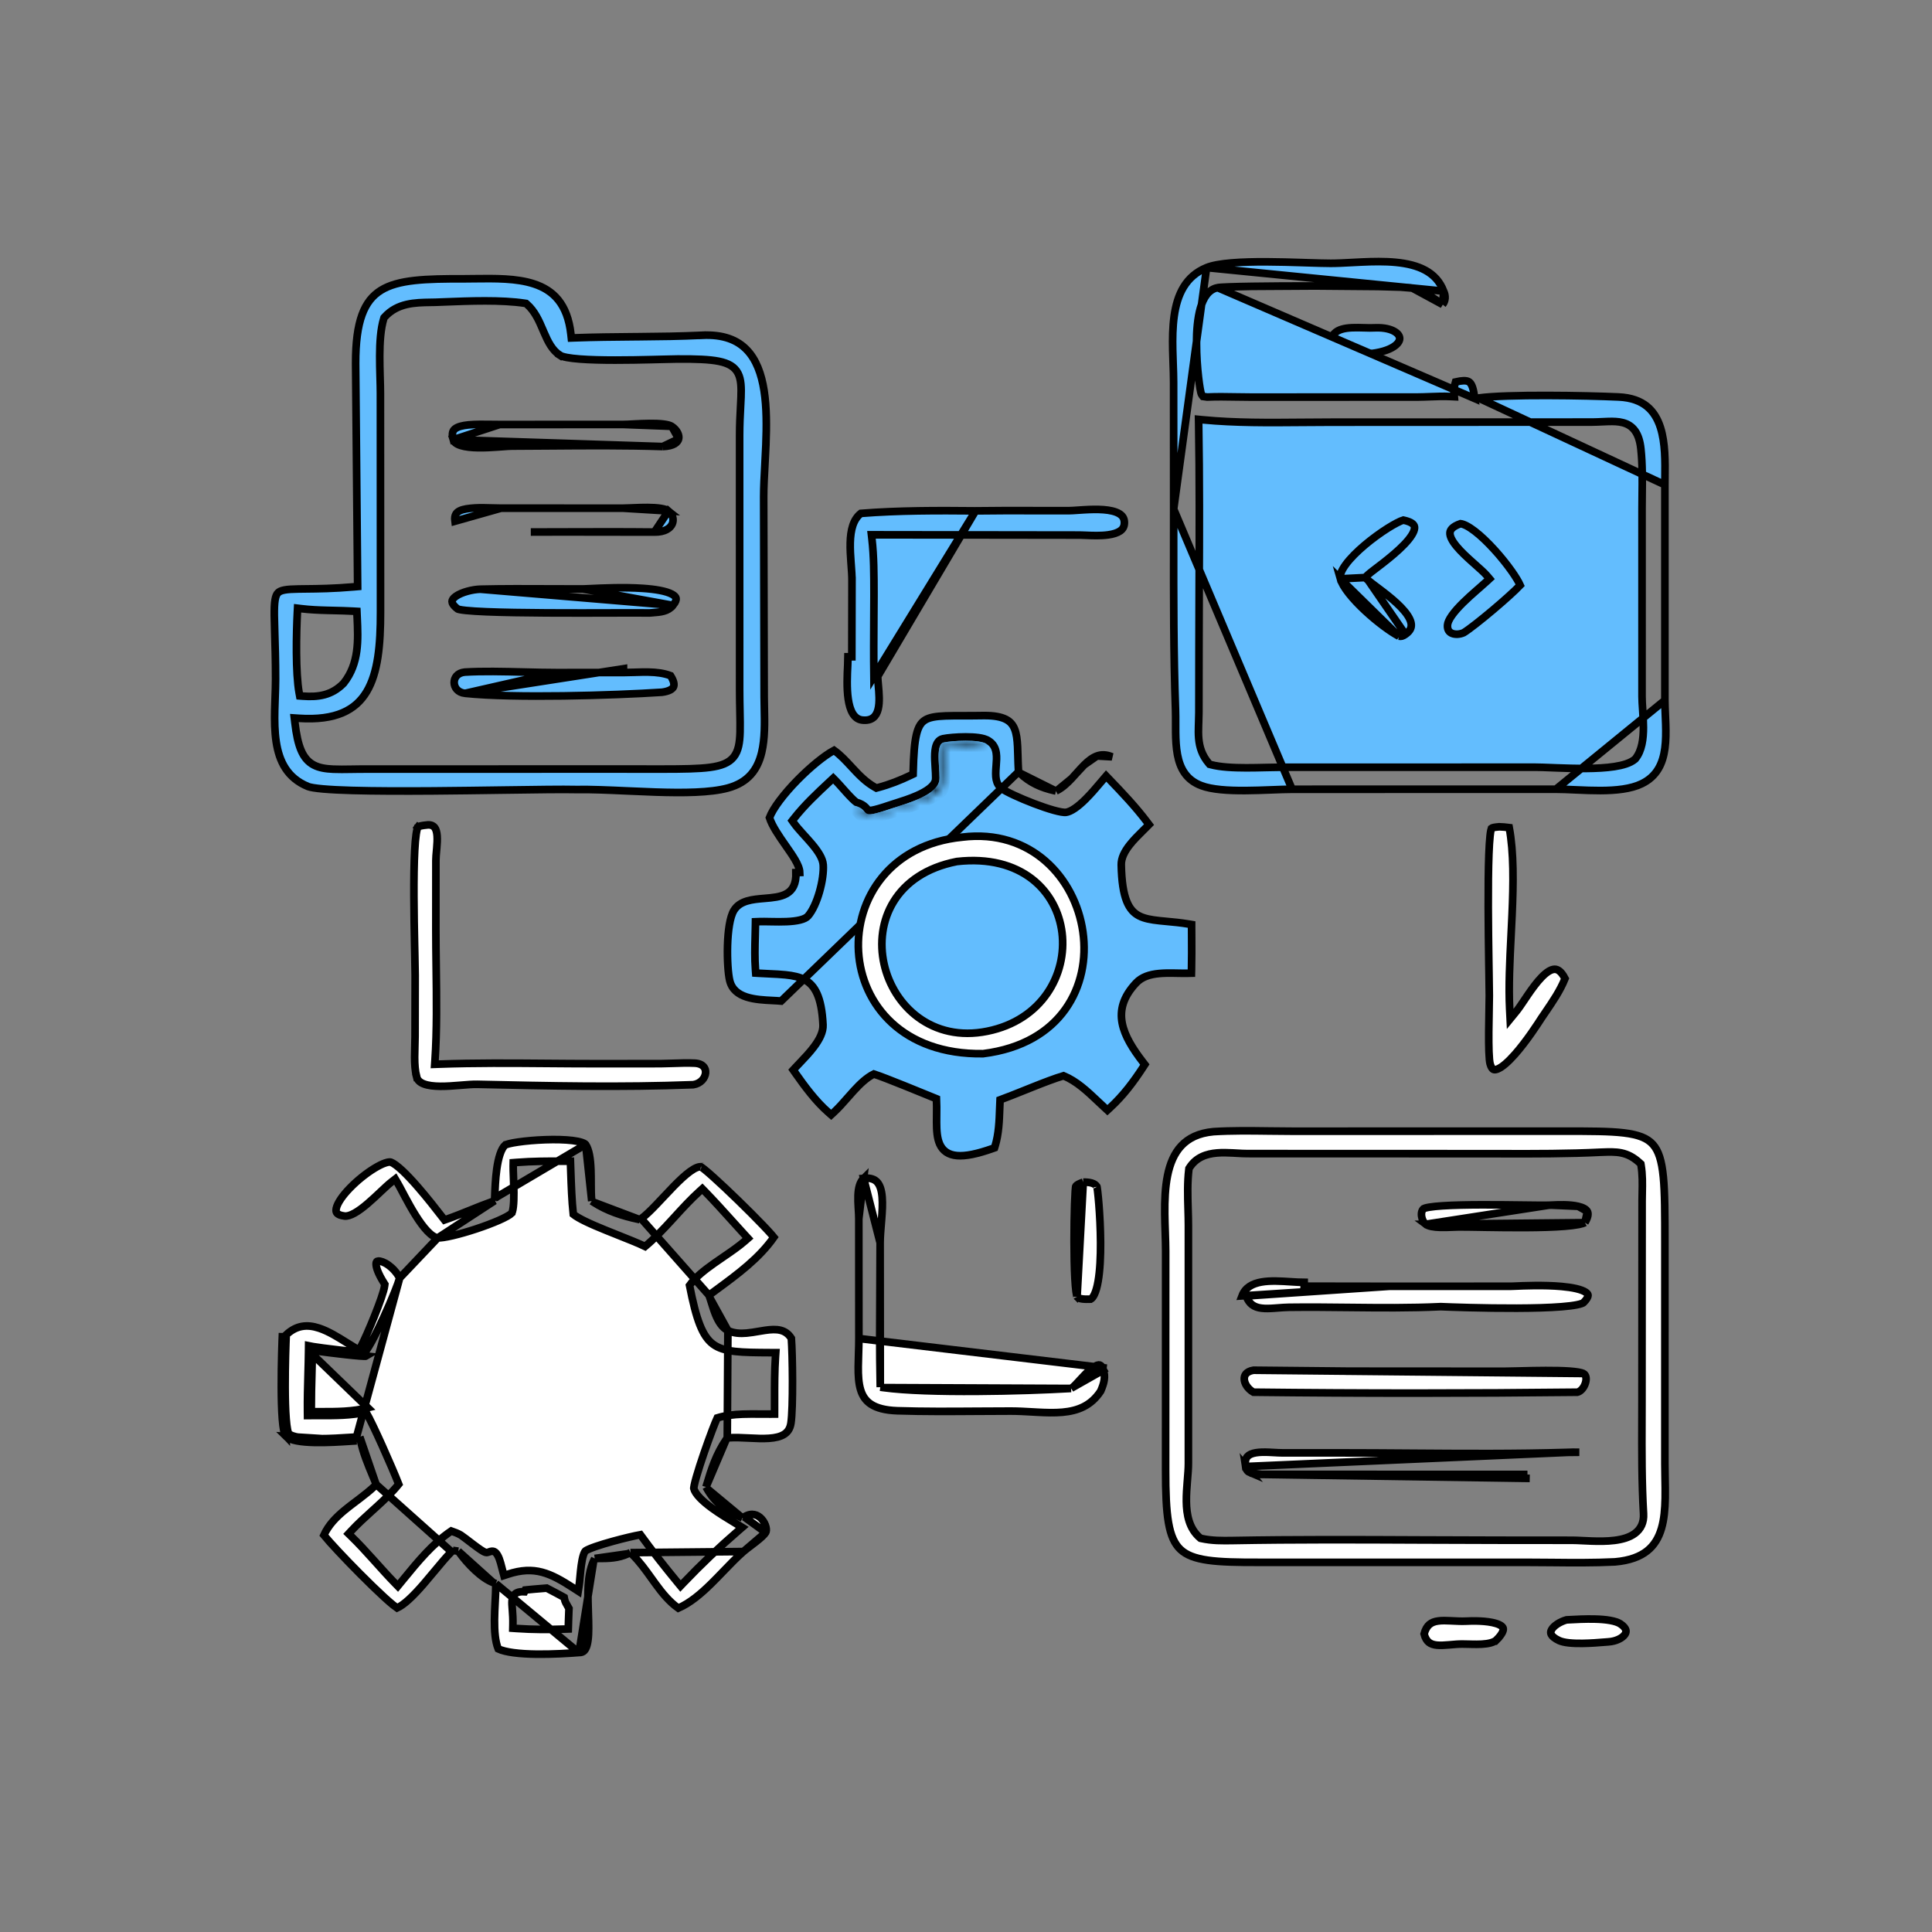 <svg xmlns="http://www.w3.org/2000/svg" width="253" height="253" viewBox="0 0 253 253" fill="none"><rect x="0" y="0" width="253" height="253" fill="#808080" stroke="none"/><path d="M168.918 43.913L168.918 43.913C168.76 43.604 168.422 43.353 167.871 43.171C167.324 42.991 166.637 42.904 165.894 42.875C164.864 42.836 163.828 42.907 162.981 42.966C162.666 42.988 162.377 43.008 162.125 43.02C161.886 43.286 161.705 43.745 161.658 44.283C161.606 44.901 161.746 45.447 161.991 45.731L168.918 43.913ZM168.918 43.913C169.346 44.744 169.142 45.728 168.448 46.096M168.918 43.913L168.448 46.096M168.448 46.096C167.781 46.308 166.398 46.507 165.026 46.49C164.333 46.481 163.667 46.418 163.116 46.283C162.551 46.144 162.18 45.948 161.991 45.731L168.448 46.096Z" fill="#63BDFE" stroke="black"></path><path d="M210.626 215.003L210.626 215.003L210.619 215.004C210.506 215.012 210.386 215.022 210.26 215.032C209.419 215.101 208.306 215.191 207.215 215.205C206.589 215.213 205.981 215.195 205.445 215.136C204.902 215.076 204.467 214.975 204.168 214.837L204.168 214.837C203.525 214.539 203.244 214.247 203.137 214.031C203.044 213.843 203.052 213.648 203.178 213.417C203.314 213.17 203.578 212.904 203.947 212.663C204.297 212.434 204.714 212.246 205.135 212.127C205.23 212.122 205.331 212.116 205.437 212.11C206.358 212.06 207.63 211.99 208.869 212.023C209.573 212.041 210.252 212.093 210.839 212.197C211.435 212.302 211.892 212.454 212.182 212.644C212.658 212.957 212.847 213.241 212.906 213.447C212.96 213.637 212.925 213.834 212.774 214.047C212.448 214.508 211.632 214.937 210.626 215.003Z" fill="white" stroke="black"></path><path d="M174.742 43.668L174.742 43.668C175.229 43.155 176.047 42.959 177.081 42.915C177.586 42.894 178.106 42.908 178.624 42.923L178.625 42.923L178.631 42.923C179.135 42.938 179.644 42.953 180.094 42.925C181.298 42.878 182.169 43.12 182.692 43.456C183.212 43.79 183.34 44.168 183.276 44.476C183.203 44.821 182.847 45.301 181.923 45.709C181.014 46.111 179.631 46.403 177.694 46.412C176.73 46.399 175.512 46.055 174.799 45.509C174.447 45.239 174.278 44.967 174.248 44.717C174.219 44.481 174.3 44.133 174.742 43.668Z" fill="#63BDFE" stroke="black"></path><path d="M191.964 212.294L191.964 212.294L191.97 212.294C192.81 212.247 194.679 212.218 195.902 212.594C196.542 212.791 196.794 213.034 196.846 213.233C196.896 213.429 196.829 213.888 195.994 214.732L196.349 215.084L195.994 214.732C195.831 214.897 195.579 215.031 195.229 215.13C194.882 215.228 194.473 215.282 194.031 215.307C193.591 215.332 193.137 215.327 192.702 215.317C192.583 215.314 192.465 215.311 192.349 215.308C192.049 215.299 191.762 215.291 191.517 215.293C191.001 215.288 190.467 215.336 189.969 215.38C189.891 215.387 189.814 215.393 189.738 215.4C189.159 215.45 188.638 215.483 188.177 215.438C187.722 215.394 187.369 215.276 187.102 215.057C186.855 214.854 186.632 214.526 186.492 213.963C186.657 213.341 186.907 212.965 187.186 212.727C187.485 212.472 187.868 212.332 188.352 212.268C188.843 212.202 189.399 212.219 190.022 212.25C190.098 212.254 190.175 212.258 190.252 212.262C190.798 212.29 191.386 212.32 191.964 212.294Z" fill="white" stroke="black"></path><path d="M141.858 154.803C141.807 154.824 141.756 154.844 141.707 154.863C141.533 154.931 141.373 154.993 141.214 155.078C141.005 155.191 140.907 155.29 140.868 155.373C140.867 155.377 140.866 155.382 140.865 155.388C140.86 155.418 140.853 155.463 140.846 155.524C140.832 155.645 140.818 155.812 140.803 156.022C140.775 156.44 140.748 157.009 140.726 157.681C140.681 159.025 140.652 160.77 140.653 162.527C140.655 164.285 140.687 166.047 140.762 167.429C140.8 168.121 140.849 168.709 140.909 169.149C140.939 169.37 140.97 169.544 141.002 169.672C141.031 169.789 141.052 169.83 141.051 169.831C141.051 169.831 141.049 169.829 141.047 169.825M141.858 154.803L141.047 169.825M141.858 154.803C142.226 154.798 142.616 154.822 142.951 154.918C143.294 155.018 143.525 155.176 143.649 155.409C143.655 155.436 143.662 155.477 143.672 155.535C143.691 155.651 143.713 155.817 143.738 156.026C143.788 156.443 143.846 157.022 143.901 157.71C144.011 159.087 144.111 160.894 144.121 162.715C144.131 164.541 144.049 166.361 143.803 167.774C143.68 168.482 143.52 169.062 143.323 169.483C143.147 169.861 142.972 170.047 142.829 170.125C142.807 170.126 142.784 170.126 142.762 170.127C142.449 170.135 142.099 170.145 141.766 170.105C141.352 170.055 141.133 169.944 141.047 169.825M141.858 154.803L141.047 169.825M143.643 155.385C143.643 155.385 143.644 155.386 143.644 155.389C143.644 155.386 143.643 155.385 143.643 155.385Z" fill="white" stroke="black"></path><path d="M203.594 126.927C203.953 126.926 204.434 127.15 204.944 128.144C204.295 129.747 203.337 131.148 202.333 132.62C202.172 132.854 202.011 133.091 201.849 133.33L201.849 133.33L201.843 133.34C201.833 133.355 201.82 133.375 201.805 133.4C201.479 133.909 199.965 136.278 198.373 138.076C197.523 139.036 196.719 139.752 196.105 139.996C195.812 140.112 195.648 140.088 195.549 140.033C195.439 139.973 195.269 139.799 195.135 139.317L195.135 139.317C195.064 139.061 195.011 138.503 194.982 137.721C194.954 136.96 194.949 136.041 194.956 135.102C194.963 134.109 194.983 133.075 195 132.194C195.015 131.433 195.028 130.787 195.028 130.381C195.028 129.912 195.012 128.932 194.991 127.638C194.983 127.132 194.974 126.579 194.965 125.989C194.932 123.885 194.898 121.311 194.89 118.78C194.883 116.247 194.902 113.763 194.976 111.837C195.013 110.873 195.063 110.057 195.13 109.448C195.163 109.143 195.199 108.899 195.238 108.719C195.271 108.564 195.298 108.494 195.305 108.475C195.306 108.474 195.306 108.473 195.306 108.472C195.313 108.466 195.332 108.453 195.371 108.435C195.436 108.405 195.528 108.378 195.645 108.354C195.815 108.32 195.974 108.305 196.133 108.29C196.201 108.283 196.268 108.277 196.336 108.269C196.763 108.274 197.187 108.326 197.639 108.381C198.248 111.668 198.189 115.666 198.008 119.785C197.969 120.66 197.925 121.541 197.881 122.42C197.711 125.804 197.543 129.172 197.694 132.135L197.76 133.431L198.581 132.426C198.867 132.075 199.223 131.545 199.611 130.968C199.756 130.751 199.907 130.527 200.059 130.304C200.633 129.465 201.262 128.598 201.903 127.944C202.567 127.266 203.139 126.927 203.594 126.927Z" fill="white" stroke="black"></path><path d="M115.275 181.654L115.266 181.228C115.175 177.026 115.203 172.807 115.23 168.601C115.243 166.65 115.255 164.702 115.256 162.759L115.275 181.654ZM115.275 181.654L115.697 181.712M115.275 181.654L115.697 181.712M115.697 181.712C121.505 182.514 134.211 182.175 140.119 181.829L140.259 181.821M115.697 181.712L140.259 181.821M140.259 181.821L140.374 181.742M140.259 181.821L140.374 181.742M140.374 181.742C140.528 181.635 140.7 181.468 140.863 181.299C141.006 181.151 141.166 180.976 141.333 180.794C141.365 180.758 141.398 180.722 141.432 180.686C141.845 180.236 142.304 179.745 142.761 179.361C143.24 178.958 143.621 178.757 143.88 178.741C143.984 178.735 144.063 178.758 144.141 178.821C144.23 178.893 144.348 179.041 144.461 179.338L144.928 179.162M140.374 181.742L144.928 179.162M144.928 179.162L144.461 179.338C144.813 180.271 144.578 181.161 144.134 182.172C142.871 184.092 141.142 184.755 139.117 184.936C138.088 185.027 136.993 184.992 135.85 184.931C135.611 184.919 135.369 184.905 135.126 184.891C134.217 184.839 133.283 184.785 132.363 184.785C130.896 184.785 129.429 184.795 127.962 184.805C124.472 184.829 120.987 184.854 117.516 184.741C115.88 184.687 114.793 184.368 114.064 183.892C113.348 183.425 112.929 182.777 112.687 181.955C112.439 181.118 112.38 180.115 112.389 178.968C112.393 178.451 112.41 177.913 112.429 177.356C112.431 177.299 112.432 177.242 112.434 177.185C112.454 176.568 112.474 175.929 112.474 175.28L112.474 175.28M144.928 179.162L112.474 175.28M112.474 175.28L112.465 159.604L112.474 175.28ZM113.097 154.304C114.027 154.21 114.55 154.448 114.872 154.803C115.241 155.21 115.446 155.873 115.52 156.771C115.592 157.657 115.531 158.682 115.446 159.734C115.431 159.919 115.416 160.105 115.4 160.291C115.328 161.147 115.257 162.005 115.256 162.759L113.097 154.304ZM113.097 154.304C112.597 154.789 112.399 155.564 112.361 156.539C112.341 157.047 112.365 157.577 112.396 158.103C112.402 158.19 112.407 158.277 112.412 158.363C112.439 158.794 112.465 159.222 112.465 159.604L112.465 159.604L113.097 154.304Z" fill="white" stroke="black"></path><path d="M127.755 66.898L127.755 66.897C122.769 66.851 117.674 66.84 112.729 67.23C111.726 68.02 111.384 69.403 111.342 71.073C111.32 71.922 111.376 72.804 111.439 73.659C111.447 73.764 111.455 73.868 111.463 73.973C111.518 74.707 111.571 75.421 111.569 76.039L111.569 76.039L111.069 76.038L111.569 76.04L111.55 86.007C111.55 86.007 111.55 86.007 111.55 86.007L111.55 86.007L111.05 86.007C111.05 86.287 111.032 86.672 111.01 87.123C110.888 89.591 110.67 94.047 112.918 94.296C115.462 94.579 115.204 91.747 115.019 89.725C114.979 89.29 114.943 88.892 114.939 88.571L127.755 66.898ZM127.755 66.898L127.768 66.897C130.434 66.856 133.099 66.863 135.768 66.871C137.152 66.874 138.538 66.878 139.925 66.875C140.243 66.875 140.688 66.844 141.185 66.809C141.431 66.793 141.689 66.775 141.951 66.759C142.767 66.711 143.664 66.68 144.495 66.744C145.337 66.809 146.053 66.966 146.542 67.253C146.996 67.518 147.25 67.885 147.242 68.468C147.235 68.967 147.03 69.289 146.688 69.528C146.319 69.785 145.778 69.951 145.124 70.041C144.138 70.179 143.056 70.133 142.189 70.096C141.895 70.084 141.625 70.072 141.393 70.069V70.069L141.387 70.069L114.681 70.033L114.119 70.032L114.183 70.591C114.445 72.863 114.447 75.287 114.449 77.629C114.449 77.809 114.449 77.988 114.449 78.166C114.446 79.012 114.441 79.859 114.435 80.706C114.42 83.327 114.404 85.955 114.439 88.578L127.755 66.898Z" fill="#63BDFE" stroke="black"></path><path d="M92.395 140.506C92.335 141.16 91.78 141.894 90.784 142.045C81.408 142.404 71.903 142.208 62.508 141.994C61.934 141.981 61.191 142.042 60.417 142.106C60.361 142.11 60.305 142.115 60.249 142.12C59.399 142.19 58.502 142.259 57.661 142.252C56.813 142.245 56.07 142.16 55.515 141.949C54.976 141.744 54.667 141.443 54.555 141.008L54.071 141.132L54.555 141.008C54.355 140.23 54.3 139.353 54.3 138.435C54.299 137.977 54.312 137.517 54.326 137.057L54.327 137.009C54.34 136.568 54.353 136.127 54.354 135.704C54.354 135.704 54.354 135.704 54.354 135.704C54.354 135.703 54.354 135.703 54.354 135.703L54.367 127.69C54.367 127.69 54.367 127.69 54.367 127.69C54.368 127.187 54.347 126.196 54.319 124.923C54.311 124.543 54.302 124.139 54.293 123.714C54.254 121.86 54.213 119.617 54.204 117.412C54.195 115.205 54.219 113.043 54.31 111.349C54.355 110.5 54.417 109.779 54.498 109.232C54.538 108.958 54.582 108.737 54.628 108.571C54.651 108.488 54.672 108.425 54.692 108.378C54.702 108.355 54.71 108.338 54.716 108.326C54.722 108.314 54.726 108.309 54.726 108.309C54.726 108.309 54.726 108.309 54.726 108.309L54.324 108.012L54.726 108.309C54.726 108.31 54.726 108.309 54.726 108.309C54.727 108.308 54.754 108.277 54.849 108.236C54.942 108.195 55.066 108.16 55.216 108.13C55.425 108.089 55.622 108.067 55.812 108.047C55.899 108.038 55.984 108.028 56.068 108.017C56.538 108.02 56.777 108.176 56.925 108.372C57.1 108.604 57.206 108.97 57.242 109.473C57.277 109.968 57.241 110.525 57.192 111.091C57.183 111.199 57.173 111.307 57.163 111.415C57.122 111.86 57.082 112.305 57.081 112.678L57.081 112.679L57.076 121.726V121.727C57.076 123.327 57.097 124.973 57.118 126.635C57.171 130.743 57.225 134.95 56.965 138.82L56.928 139.373L57.483 139.353C62.196 139.181 66.933 139.219 71.674 139.258C73.708 139.274 75.742 139.291 77.776 139.291H77.776L86.46 139.287L86.465 139.287C87.035 139.282 87.593 139.263 88.145 139.244C89.094 139.211 90.024 139.179 90.96 139.222C91.566 139.25 91.928 139.446 92.131 139.665C92.334 139.885 92.425 140.18 92.395 140.506Z" fill="white" stroke="black"></path><path d="M70.701 169.659L70.689 169.66L70.677 169.661C66.376 170.1 63.253 171.866 61.266 174.298C59.285 176.724 58.463 179.779 58.698 182.749C59.169 188.699 63.892 194.35 72.07 194.063L72.095 194.062L72.12 194.058C76.513 193.456 79.609 191.596 81.517 189.113C83.421 186.635 84.11 183.579 83.77 180.639C83.092 174.764 78.282 169.266 70.701 169.659ZM59.148 172.321C61.558 169.395 65.444 167.217 71.052 166.704C80.63 166.568 86.229 173.573 86.729 180.904C86.979 184.571 85.948 188.301 83.507 191.243C81.074 194.177 77.21 196.365 71.719 196.905C62.412 197.051 56.691 190.022 56.071 182.665C55.761 178.988 56.73 175.257 59.148 172.321Z" fill="white" stroke="black"></path><path d="M64.769 157.246L64.449 157.36C63.488 157.7 62.539 158.083 61.578 158.471L61.524 158.493C60.547 158.887 59.558 159.285 58.547 159.639L58.208 159.758L57.987 159.474C57.94 159.413 57.888 159.346 57.834 159.276C57.161 158.408 55.959 156.86 54.7 155.414C54.019 154.632 53.328 153.888 52.701 153.302C52.056 152.7 51.533 152.318 51.183 152.189L51.183 152.189C51.095 152.157 50.864 152.15 50.439 152.295C50.039 152.431 49.555 152.671 49.025 152.995C47.966 153.641 46.785 154.584 45.829 155.568C45.351 156.059 44.936 156.553 44.622 157.017C44.305 157.487 44.109 157.9 44.037 158.231C43.967 158.554 44.024 158.743 44.13 158.866C44.251 159.008 44.53 159.175 45.13 159.244L45.13 159.244C45.454 159.281 45.894 159.158 46.447 158.848C46.989 158.544 47.573 158.099 48.165 157.592C48.725 157.113 49.276 156.594 49.791 156.109C49.818 156.083 49.845 156.057 49.872 156.032C50.401 155.533 50.902 155.063 51.311 154.747L51.76 154.399L52.048 154.889C52.219 155.18 52.443 155.602 52.7 156.088C52.807 156.29 52.92 156.504 53.037 156.723C53.442 157.48 53.911 158.333 54.417 159.138C54.924 159.947 55.456 160.689 55.981 161.234C56.523 161.797 56.981 162.068 57.334 162.098L64.769 157.246ZM64.769 157.246L64.782 156.907M64.769 157.246L64.782 156.907M64.782 156.907C64.785 156.823 64.788 156.735 64.791 156.642C64.824 155.723 64.872 154.373 65.053 153.082C65.153 152.372 65.291 151.698 65.483 151.135C65.676 150.567 65.905 150.167 66.155 149.943C66.156 149.943 66.184 149.925 66.259 149.895C66.347 149.861 66.47 149.823 66.627 149.783C66.942 149.703 67.362 149.624 67.861 149.552C68.857 149.407 70.129 149.294 71.41 149.25C72.693 149.205 73.967 149.23 74.972 149.354C75.475 149.417 75.893 149.502 76.205 149.608C76.537 149.721 76.66 149.829 76.691 149.875L76.691 149.875M64.782 156.907L76.691 149.875M76.691 149.875C76.916 150.211 77.08 150.68 77.192 151.263C77.303 151.841 77.357 152.496 77.383 153.18C77.405 153.76 77.406 154.347 77.408 154.917C77.408 155.02 77.409 155.122 77.409 155.223C77.412 155.879 77.419 156.511 77.468 157.04L77.49 157.281M76.691 149.875L77.49 157.281M77.49 157.281L77.693 157.413M77.49 157.281L77.693 157.413M77.693 157.413C79.502 158.591 81.527 159.233 83.572 159.669L83.79 159.716M77.693 157.413L83.79 159.716M83.79 159.716L83.97 159.585M83.79 159.716L83.97 159.585M83.97 159.585C84.56 159.156 85.251 158.472 85.967 157.725C86.266 157.413 86.568 157.09 86.874 156.765C87.316 156.294 87.764 155.816 88.218 155.352C88.981 154.572 89.717 153.877 90.375 153.402C90.704 153.165 90.998 152.994 91.252 152.894C91.485 152.803 91.657 152.781 91.781 152.796C91.8 152.806 91.827 152.823 91.863 152.847C91.952 152.907 92.073 152.997 92.225 153.118C92.526 153.359 92.924 153.702 93.389 154.119C94.317 154.951 95.494 156.061 96.666 157.2C97.838 158.339 99.002 159.503 99.903 160.444C100.355 160.915 100.737 161.327 101.022 161.65C101.151 161.796 101.257 161.921 101.339 162.024C99.382 164.802 96.612 166.839 93.809 168.9C93.585 169.065 93.361 169.229 93.137 169.395L92.842 169.613M83.97 159.585L92.842 169.613M92.842 169.613L92.962 169.96M92.842 169.613L92.962 169.96M92.962 169.96C93.02 170.13 93.086 170.339 93.158 170.571C93.313 171.07 93.501 171.673 93.726 172.212C94.053 172.997 94.536 173.861 95.32 174.237L95.32 174.237M92.962 169.96L95.32 174.237M95.32 174.237C96.097 174.609 96.949 174.643 97.763 174.572C98.282 174.527 98.837 174.432 99.365 174.341C99.644 174.293 99.916 174.247 100.171 174.21C100.948 174.096 101.631 174.056 102.218 174.205C102.751 174.34 103.23 174.637 103.629 175.259C103.712 176.373 103.774 178.598 103.779 180.821C103.784 183.138 103.726 185.387 103.575 186.365C103.461 187.107 103.131 187.548 102.675 187.834C102.192 188.137 101.527 188.291 100.716 188.348C99.909 188.405 99.017 188.364 98.106 188.318L98.031 188.315C97.159 188.271 96.266 188.227 95.478 188.282L95.237 188.299M95.32 174.237L95.237 188.299M95.237 188.299L95.101 188.498M95.237 188.299L95.101 188.498M95.101 188.498C93.78 190.424 93.151 192.384 92.514 194.518L92.454 194.721M95.101 188.498L92.454 194.721M92.454 194.721L92.558 194.906M92.454 194.721L92.558 194.906M92.558 194.906C93.7 196.937 95.048 197.729 96.979 198.665L97.225 198.784M92.558 194.906L97.225 198.784M97.225 198.784L97.458 198.642M97.225 198.784L97.458 198.642M97.458 198.642C97.98 198.323 98.422 198.269 98.78 198.34C99.147 198.411 99.479 198.624 99.749 198.926C100.02 199.228 100.21 199.601 100.295 199.948C100.384 200.309 100.343 200.563 100.269 200.687L100.269 200.687M97.458 198.642L100.269 200.687M100.269 200.687C100.19 200.819 100.032 201.001 99.795 201.223C99.563 201.44 99.283 201.672 98.985 201.906C98.77 202.076 98.54 202.251 98.316 202.421C97.944 202.704 97.59 202.973 97.352 203.18L97.352 203.18M100.269 200.687L97.352 203.18M97.352 203.18C96.482 203.939 95.596 204.859 94.706 205.784C94.184 206.326 93.661 206.869 93.138 207.382C91.765 208.732 90.357 209.92 88.825 210.59C87.631 209.737 86.725 208.618 85.838 207.404C85.665 207.167 85.492 206.925 85.317 206.681C84.557 205.621 83.767 204.517 82.803 203.564L82.558 203.322M97.352 203.18L82.558 203.322M37.449 188.094C38.556 189.209 43.399 188.892 45.847 188.732C46.186 188.71 46.478 188.691 46.709 188.679L37.449 188.094ZM37.449 188.094C36.52 187.158 36.904 176.334 36.992 174.57L37.449 188.094ZM82.558 203.322L82.244 203.465M82.558 203.322L82.244 203.465M82.244 203.465C80.932 204.064 79.735 204.088 78.2 204.085L77.883 204.085M82.244 203.465L77.883 204.085M77.883 204.085L77.747 204.37M77.883 204.085L77.747 204.37M77.747 204.37C77.233 205.448 77.058 206.798 77.011 208.159C76.975 209.177 77.01 210.245 77.043 211.252C77.054 211.594 77.065 211.929 77.073 212.253C77.105 213.561 77.085 214.661 76.875 215.424C76.772 215.799 76.635 216.043 76.481 216.189C76.34 216.322 76.148 216.409 75.844 216.403L75.82 216.403M77.747 204.37L75.82 216.403M75.82 216.403L75.796 216.405M75.82 216.403L75.796 216.405M75.796 216.405C74.549 216.502 72.377 216.645 70.245 216.617C69.178 216.603 68.132 216.546 67.222 216.421C66.393 216.308 65.715 216.143 65.241 215.925C64.848 214.944 64.743 213.588 64.756 212.117C64.763 211.351 64.801 210.573 64.84 209.825L64.847 209.692C64.883 208.995 64.918 208.322 64.923 207.727L64.927 207.375M75.796 216.405L64.927 207.375M64.927 207.375L64.597 207.253M64.927 207.375L64.597 207.253M64.597 207.253C63.828 206.969 62.983 206.361 62.18 205.613C61.384 204.871 60.663 204.022 60.139 203.3L60.014 203.128M64.597 207.253L60.014 203.128M60.014 203.128L59.804 203.099M60.014 203.128L59.804 203.099M59.804 203.099L59.546 203.062L59.3 203.028M59.804 203.099L59.3 203.028M59.3 203.028L59.124 203.202M59.3 203.028L59.124 203.202M59.124 203.202C58.469 203.852 57.684 204.796 56.863 205.785C56.402 206.34 55.929 206.909 55.462 207.448C54.799 208.211 54.136 208.925 53.501 209.498C52.948 209.996 52.442 210.362 51.997 210.567C51.868 210.48 51.695 210.349 51.476 210.17C51.142 209.898 50.734 209.54 50.276 209.12C49.361 208.281 48.257 207.207 47.158 206.102C45.131 204.064 43.16 201.959 42.412 201.032C43.019 199.697 44.012 198.682 45.169 197.731C45.639 197.344 46.127 196.976 46.624 196.601C46.781 196.482 46.939 196.362 47.098 196.241C47.754 195.741 48.416 195.221 49.027 194.644L49.279 194.408M59.124 203.202L49.279 194.408M49.279 194.408L49.147 194.089M49.279 194.408L49.147 194.089M49.147 194.089C49.047 193.848 48.947 193.608 48.847 193.371C48.176 191.768 47.537 190.24 47.199 188.579L47.113 188.157M49.147 194.089L47.113 188.157M47.113 188.157L46.683 188.179M47.113 188.157L46.683 188.179M46.683 188.179C46.444 188.192 46.144 188.211 45.8 188.234C44.746 188.303 43.274 188.399 41.839 188.399C40.889 188.399 39.979 188.356 39.238 188.24C38.867 188.182 38.552 188.108 38.301 188.017C38.051 187.927 37.896 187.831 37.81 187.748C37.809 187.744 37.789 187.715 37.759 187.634C37.723 187.536 37.686 187.398 37.649 187.218C37.577 186.857 37.518 186.373 37.472 185.794C37.38 184.639 37.344 183.158 37.339 181.641C37.331 178.803 37.434 175.874 37.483 174.792C38.174 174.145 38.86 173.818 39.534 173.697C40.258 173.566 41.011 173.666 41.794 173.925C43.018 174.33 44.225 175.083 45.438 175.84C45.814 176.075 46.19 176.309 46.568 176.535L47.014 176.801L47.263 176.344C47.638 175.655 48.371 173.999 49.025 172.371C49.353 171.553 49.666 170.733 49.906 170.033C50.141 169.35 50.325 168.736 50.37 168.354L50.391 168.178L50.296 168.028C49.513 166.789 49.256 165.988 49.25 165.54C49.248 165.329 49.301 165.245 49.327 165.215C49.351 165.188 49.405 165.149 49.537 165.14C49.83 165.122 50.325 165.277 50.883 165.681C51.42 166.068 51.956 166.644 52.341 167.36M46.683 188.179L52.341 167.36M41.409 176.911C43.048 177.147 47.742 177.717 47.962 177.582L41.409 176.911ZM41.409 176.911C41.41 176.887 41.41 176.863 41.41 176.838L40.91 176.833L40.813 177.323C40.837 177.328 40.867 177.334 40.903 177.34M41.409 176.911L40.903 177.34M52.341 167.36C52.236 167.733 51.994 168.399 51.653 169.246C51.261 170.221 50.755 171.395 50.227 172.544C49.698 173.693 49.151 174.811 48.675 175.675C48.437 176.108 48.221 176.47 48.038 176.738C47.947 176.873 47.868 176.977 47.803 177.052C47.785 177.072 47.77 177.089 47.757 177.102C47.723 177.102 47.681 177.101 47.631 177.1C47.451 177.094 47.198 177.077 46.891 177.051C46.278 176.999 45.473 176.913 44.651 176.819C42.996 176.628 41.319 176.404 41.007 176.342L40.417 176.226L40.41 176.827C40.398 177.853 40.37 178.893 40.341 179.939C40.295 181.583 40.25 183.24 40.269 184.873L40.275 185.371L40.773 185.367C41.168 185.363 41.567 185.364 41.97 185.365C43.925 185.369 45.964 185.372 47.934 184.925C48.413 185.758 49.248 187.521 50.087 189.388C50.956 191.322 51.803 193.309 52.214 194.36C51.355 195.423 50.35 196.377 49.302 197.332C49.118 197.5 48.932 197.668 48.745 197.836C47.806 198.686 46.848 199.552 45.98 200.49L45.648 200.848L45.998 201.189C46.993 202.154 47.924 203.174 48.857 204.209C48.976 204.341 49.095 204.473 49.214 204.606C50.027 205.509 50.847 206.421 51.706 207.302L52.096 207.702L52.451 207.27C52.568 207.128 52.684 206.985 52.801 206.843C54.733 204.481 56.633 202.159 59.098 200.487C59.561 200.646 59.976 200.805 60.365 201.038C60.45 201.088 60.661 201.244 60.97 201.478C61.081 201.563 61.203 201.656 61.33 201.753C61.537 201.912 61.758 202.081 61.974 202.244C62.324 202.508 62.676 202.767 62.958 202.955C63.097 203.048 63.232 203.133 63.346 203.192C63.402 203.221 63.471 203.253 63.542 203.275C63.578 203.286 63.629 203.299 63.688 203.304C63.743 203.308 63.845 203.31 63.956 203.261C64.334 203.097 64.559 203.121 64.701 203.18C64.857 203.245 65.015 203.395 65.17 203.669C65.324 203.942 65.448 204.289 65.558 204.674C65.626 204.91 65.68 205.126 65.733 205.341C65.772 205.495 65.81 205.648 65.853 205.808L65.991 206.318L66.493 206.152C68.274 205.562 69.671 205.542 70.975 205.884C72.3 206.232 73.563 206.96 75.073 207.938L75.719 208.356L75.839 207.597C75.878 207.351 75.911 206.987 75.947 206.589C75.951 206.548 75.955 206.506 75.959 206.464C76.001 206.007 76.049 205.496 76.117 205.001C76.186 204.503 76.272 204.041 76.385 203.677C76.441 203.496 76.499 203.353 76.558 203.247C76.618 203.139 76.662 203.099 76.677 203.089C76.88 202.949 77.349 202.747 78.023 202.514C78.676 202.289 79.469 202.051 80.274 201.83C81.685 201.442 83.102 201.111 83.86 200.976C85.427 203.129 87.065 205.204 88.756 207.255L89.115 207.69L89.504 207.282C91.811 204.863 94.147 202.645 96.677 200.46L97.193 200.014L96.614 199.656C96.442 199.55 96.245 199.431 96.03 199.301C95.235 198.821 94.187 198.188 93.222 197.483C92.61 197.036 92.05 196.573 91.621 196.117C91.19 195.658 90.934 195.251 90.853 194.913C90.853 194.906 90.853 194.879 90.858 194.823C90.867 194.742 90.885 194.631 90.914 194.489C90.972 194.207 91.067 193.837 91.191 193.402C91.439 192.533 91.794 191.436 92.173 190.332C92.552 189.228 92.952 188.123 93.29 187.237C93.568 186.512 93.792 185.964 93.925 185.678C94.946 185.36 96.069 185.234 97.234 185.19C98.011 185.161 98.775 185.168 99.535 185.175C100.003 185.179 100.469 185.184 100.935 185.179L101.429 185.175L101.431 184.681C101.433 184.192 101.432 183.703 101.432 183.215C101.431 181.353 101.43 179.504 101.551 177.666L101.587 177.135L101.055 177.133L100.935 177.132C98.986 177.121 97.466 177.113 96.235 176.971C94.986 176.827 94.094 176.55 93.395 176.038C92.7 175.528 92.141 174.743 91.641 173.473C91.153 172.234 90.736 170.572 90.296 168.325C91.03 167.292 92.211 166.354 93.535 165.42C93.901 165.162 94.28 164.903 94.659 164.643C95.69 163.939 96.73 163.228 97.567 162.497L97.953 162.16L97.606 161.782C97.053 161.179 96.501 160.568 95.947 159.954C94.753 158.63 93.55 157.297 92.308 156.02L91.971 155.675L91.614 155.998C90.449 157.053 89.386 158.215 88.342 159.357C88.205 159.507 88.068 159.656 87.931 159.805C86.819 161.017 85.71 162.193 84.475 163.226C83.525 162.775 82.238 162.264 80.919 161.74C80.394 161.531 79.863 161.32 79.347 161.11C78.361 160.71 77.419 160.311 76.635 159.928C75.941 159.59 75.406 159.281 75.073 159.015C74.876 157.191 74.812 155.324 74.747 153.46C74.737 153.154 74.726 152.849 74.715 152.544L74.698 152.062L74.216 152.062C74.088 152.062 73.961 152.062 73.833 152.061C71.789 152.059 69.73 152.057 67.664 152.222L67.213 152.258L67.204 152.711C67.198 153.025 67.217 153.517 67.238 154.075C67.239 154.114 67.24 154.153 67.242 154.193C67.265 154.808 67.29 155.508 67.293 156.189C67.296 156.873 67.278 157.522 67.216 158.035C67.186 158.292 67.146 158.501 67.099 158.656C67.05 158.817 67.009 158.869 67.006 158.873C67.006 158.873 67.006 158.874 67.006 158.874C66.903 158.974 66.705 159.113 66.401 159.283C66.105 159.448 65.734 159.628 65.309 159.815C64.459 160.188 63.413 160.579 62.346 160.932C61.28 161.284 60.203 161.594 59.292 161.807C58.357 162.026 57.666 162.125 57.334 162.098L52.341 167.36ZM40.903 177.34C40.889 178.216 40.864 179.093 40.84 179.971C40.8 181.438 40.759 182.905 40.765 184.367C40.765 184.367 40.765 184.367 40.765 184.367L40.765 184.381C40.766 184.543 40.767 184.705 40.769 184.867C41.174 184.863 41.581 184.864 41.988 184.865C44.063 184.868 46.156 184.871 48.17 184.353L40.903 177.34ZM91.763 152.786C91.761 152.785 91.76 152.785 91.76 152.784C91.759 152.784 91.76 152.785 91.763 152.786ZM67.166 212.745L67.156 213.221L67.631 213.254C69.738 213.403 71.85 213.405 73.949 213.333L74.416 213.317L74.431 212.849C74.438 212.638 74.444 212.43 74.449 212.223C74.462 211.738 74.475 211.261 74.502 210.781L74.51 210.632L74.436 210.503C74.404 210.448 74.373 210.395 74.344 210.344C74.137 209.989 73.987 209.733 73.927 209.417L73.882 209.188L73.679 209.074C73.091 208.747 72.496 208.437 71.907 208.13C71.846 208.098 71.785 208.066 71.724 208.035L71.596 207.968L71.452 207.98C71.307 207.991 71.162 208.003 71.016 208.015C70.371 208.066 69.718 208.118 69.068 208.186L68.787 208.216L68.681 208.441C68.292 208.419 67.944 208.449 67.664 208.588C67.222 208.81 67.087 209.221 67.052 209.602C67.023 209.92 67.055 210.321 67.09 210.752C67.094 210.803 67.098 210.854 67.102 210.906C67.141 211.416 67.183 212.022 67.166 212.745Z" fill="white" stroke="black"></path><path d="M133.378 101.078L133.367 100.884C133.333 100.31 133.316 99.758 133.302 99.238C133.3 99.177 133.299 99.116 133.297 99.056C133.285 98.601 133.274 98.174 133.253 97.768C133.206 96.844 133.111 96.093 132.878 95.496C132.654 94.922 132.303 94.49 131.71 94.19C131.097 93.88 130.19 93.694 128.829 93.705C127.821 93.724 126.936 93.723 126.147 93.723C125.257 93.723 124.488 93.722 123.803 93.749C122.516 93.799 121.701 93.945 121.144 94.288C120.622 94.608 120.252 95.153 120.002 96.222C119.749 97.306 119.638 98.848 119.582 101.067L119.574 101.373L119.299 101.505C117.872 102.191 116.499 102.73 114.956 103.144L114.76 103.197L114.583 103.097C113.389 102.43 112.482 101.48 111.637 100.569C111.585 100.513 111.534 100.458 111.483 100.402C110.749 99.61 110.054 98.859 109.218 98.26C107.949 98.94 106.119 100.436 104.446 102.138C103.559 103.041 102.73 103.987 102.068 104.878C101.45 105.709 100.995 106.466 100.763 107.078C101.123 108.195 102.009 109.472 102.891 110.734L102.898 110.744C103.344 111.382 103.786 112.014 104.118 112.586C104.441 113.142 104.714 113.727 104.73 114.253C104.73 114.253 104.73 114.253 104.73 114.253L104.23 114.268C104.322 117.292 102.25 117.467 100.112 117.646C98.526 117.78 96.905 117.916 96.106 119.221C95.034 120.968 95.138 126.662 95.558 128.406C96.128 130.769 98.987 130.911 101.179 131.02C101.578 131.04 101.954 131.058 102.291 131.089L133.378 101.078ZM133.378 101.078L133.517 101.213M133.378 101.078L133.517 101.213M133.517 101.213C134.853 102.511 136.358 103.161 138.099 103.547L138.276 103.586M133.517 101.213L138.276 103.586M138.276 103.586L138.436 103.503M138.276 103.586L138.436 103.503M138.436 103.503C139.153 103.132 139.773 102.546 140.336 101.947M138.436 103.503L140.336 101.947M140.336 101.947C140.569 101.698 140.788 101.454 141.002 101.215M140.336 101.947L141.002 101.215M141.002 101.215C141.328 100.849 141.644 100.496 141.986 100.159M141.002 101.215L141.986 100.159M141.986 100.159C142.537 99.615 143.075 99.201 143.652 98.996M141.986 100.159L143.652 98.996M143.652 98.996C144.209 98.798 144.839 98.782 145.616 99.106L143.652 98.996ZM109.457 102.256L109.115 101.912L108.76 102.243C108.708 102.292 108.655 102.341 108.602 102.39C106.992 103.894 105.375 105.402 103.976 107.18L103.745 107.473L103.96 107.778C104.262 108.205 104.659 108.657 105.069 109.111C105.161 109.212 105.253 109.314 105.346 109.416C105.675 109.778 106.008 110.144 106.324 110.52C107.151 111.503 107.745 112.424 107.804 113.255L107.804 113.255C107.868 114.164 107.684 115.493 107.311 116.794C106.937 118.101 106.397 119.291 105.807 119.962C105.628 120.165 105.292 120.343 104.776 120.472C104.272 120.598 103.661 120.662 103.007 120.69C102.356 120.717 101.682 120.709 101.056 120.697C100.981 120.696 100.906 120.694 100.831 120.693C100.297 120.683 99.797 120.673 99.404 120.688L98.932 120.707L98.925 121.18C98.918 121.629 98.906 122.085 98.894 122.544C98.856 124.01 98.817 125.519 98.93 126.991L98.963 127.426L99.399 127.452C99.864 127.48 100.306 127.5 100.73 127.52C101.497 127.555 102.201 127.587 102.864 127.656C103.881 127.76 104.715 127.944 105.392 128.313C106.685 129.017 107.597 130.515 107.776 134.203C107.821 135.123 107.324 136.116 106.559 137.124C105.999 137.862 105.348 138.546 104.753 139.169C104.54 139.393 104.334 139.609 104.142 139.817L103.869 140.113L104.101 140.443C105.362 142.239 106.799 144.197 108.506 145.689L108.843 145.984L109.173 145.681C109.8 145.106 110.414 144.408 111.014 143.724C111.287 143.414 111.557 143.107 111.824 142.815C112.657 141.908 113.492 141.12 114.428 140.645C115.221 140.9 116.805 141.52 118.454 142.184C119.415 142.571 120.399 142.973 121.238 143.316C121.778 143.536 122.258 143.732 122.632 143.884C122.668 144.609 122.66 145.316 122.653 146.004C122.649 146.335 122.646 146.661 122.647 146.983C122.652 148.027 122.708 149.049 123.064 149.837C123.249 150.245 123.519 150.602 123.907 150.867C124.293 151.131 124.766 151.282 125.326 151.33C126.425 151.425 127.934 151.128 130 150.395L130.237 150.31L130.311 150.069C130.796 148.48 130.856 146.779 130.913 145.17C130.926 144.784 130.94 144.404 130.959 144.031C131.915 143.678 133.008 143.24 134.111 142.798C134.47 142.654 134.83 142.51 135.186 142.368C136.699 141.765 138.154 141.205 139.274 140.873C141 141.592 142.373 142.892 143.8 144.242C144.09 144.517 144.382 144.793 144.68 145.067L145.018 145.379L145.357 145.067C147.111 143.452 148.453 141.658 149.724 139.7L149.917 139.403L149.701 139.122C148.353 137.375 147.274 135.677 146.951 133.971C146.637 132.313 147.025 130.586 148.768 128.725C149.52 127.922 150.572 127.598 151.793 127.484C152.401 127.427 153.033 127.424 153.671 127.432C153.835 127.435 154.002 127.438 154.168 127.441C154.635 127.45 155.102 127.459 155.541 127.449L156.018 127.438L156.03 126.961C156.065 125.531 156.057 124.097 156.049 122.673C156.047 122.279 156.044 121.884 156.043 121.491L156.042 121.069L155.626 121C154.617 120.831 153.663 120.743 152.806 120.664C152.469 120.633 152.146 120.603 151.841 120.57C150.735 120.452 149.857 120.293 149.155 119.927C147.835 119.239 146.921 117.687 146.832 113.257C146.815 112.377 147.256 111.507 147.935 110.643C148.448 109.991 149.051 109.394 149.62 108.831C149.807 108.647 149.99 108.466 150.165 108.288L150.467 107.981L150.207 107.636C148.681 105.615 146.96 103.812 145.233 102.015L144.851 101.619L144.493 102.036C144.375 102.173 144.246 102.325 144.108 102.489C143.568 103.128 142.882 103.94 142.144 104.671C141.682 105.128 141.214 105.539 140.763 105.847C140.306 106.159 139.907 106.338 139.58 106.38C139.475 106.393 139.283 106.385 138.992 106.336C138.71 106.288 138.37 106.209 137.986 106.102C137.219 105.889 136.307 105.577 135.394 105.228C134.481 104.88 133.576 104.498 132.823 104.148C132.059 103.793 131.487 103.486 131.217 103.29C130.338 102.651 130.34 101.676 130.436 100.423C130.44 100.372 130.444 100.321 130.448 100.269C130.491 99.727 130.538 99.131 130.458 98.599C130.367 97.989 130.101 97.404 129.464 97.015C129.133 96.784 128.639 96.667 128.16 96.599C127.647 96.527 127.053 96.499 126.464 96.499C125.294 96.499 124.081 96.61 123.488 96.736C122.871 96.867 122.624 97.429 122.519 97.884C122.409 98.366 122.399 98.959 122.418 99.526C122.43 99.893 122.455 100.28 122.478 100.639C122.491 100.834 122.503 101.021 122.513 101.192C122.526 101.442 122.534 101.663 122.531 101.848C122.528 102.04 122.513 102.163 122.495 102.231L122.495 102.231C122.406 102.567 122.147 102.91 121.705 103.256C121.268 103.598 120.695 103.908 120.061 104.186C119.121 104.599 118.116 104.917 117.297 105.176C117.003 105.269 116.732 105.354 116.498 105.433L116.498 105.433C115.345 105.824 114.649 106.022 114.211 106.099C113.993 106.138 113.864 106.142 113.789 106.135C113.724 106.129 113.709 106.116 113.708 106.115C113.696 106.106 113.674 106.088 113.61 106.009C113.602 105.999 113.594 105.989 113.585 105.978C113.529 105.907 113.446 105.804 113.341 105.701C113.09 105.455 112.736 105.228 112.14 105.058C112.009 104.966 111.834 104.814 111.624 104.609C111.389 104.378 111.13 104.102 110.867 103.813C110.686 103.613 110.5 103.404 110.32 103.202C109.992 102.833 109.683 102.485 109.457 102.256Z" fill="#63BDFE" stroke="black"></path><mask id="path-13-inside-1_1566_11013" fill="white"><path d="M111.93 105.519C114.231 106.132 112.047 107.47 116.658 105.907C118.354 105.332 122.466 104.297 122.978 102.359C123.247 101.342 122.342 97.491 123.591 97.225C124.683 96.993 128.293 96.785 129.19 97.433C127.269 97.525 125.325 97.413 123.397 97.472C123.379 98.631 123.695 102.853 123.035 103.52C121.796 104.772 115.289 106.694 113.373 107.006C112.847 106.532 112.362 106.083 111.93 105.519Z"></path></mask><path d="M111.93 105.519C114.231 106.132 112.047 107.47 116.658 105.907C118.354 105.332 122.466 104.297 122.978 102.359C123.247 101.342 122.342 97.491 123.591 97.225C124.683 96.993 128.293 96.785 129.19 97.433C127.269 97.525 125.325 97.413 123.397 97.472C123.379 98.631 123.695 102.853 123.035 103.52C121.796 104.772 115.289 106.694 113.373 107.006C112.847 106.532 112.362 106.083 111.93 105.519Z" fill="#63BDFE"></path><path d="M111.93 105.519L112.187 104.553L109.346 103.796L111.136 106.128L111.93 105.519ZM116.658 105.907L116.337 104.96L116.337 104.96L116.658 105.907ZM122.978 102.359L122.011 102.103L122.011 102.103L122.978 102.359ZM123.591 97.225L123.799 98.203L123.8 98.203L123.591 97.225ZM129.19 97.433L129.237 98.432L132.091 98.296L129.776 96.623L129.19 97.433ZM123.397 97.472L123.366 96.472L122.411 96.501L122.397 97.457L123.397 97.472ZM123.035 103.52L122.324 102.817L122.324 102.817L123.035 103.52ZM113.373 107.006L112.703 107.749L113.059 108.071L113.534 107.993L113.373 107.006ZM111.672 106.486C112.108 106.602 112.242 106.724 112.291 106.772C112.335 106.815 112.36 106.849 112.444 106.953C112.512 107.037 112.653 107.212 112.867 107.357C113.36 107.691 113.926 107.673 114.472 107.577C115.034 107.477 115.826 107.245 116.979 106.854L116.337 104.96C115.185 105.35 114.521 105.537 114.123 105.607C113.71 105.68 113.813 105.582 113.989 105.701C114.043 105.738 114.061 105.772 113.998 105.694C113.951 105.636 113.838 105.488 113.691 105.344C113.358 105.018 112.902 104.743 112.187 104.553L111.672 106.486ZM116.979 106.854C117.749 106.593 119.308 106.156 120.665 105.56C121.353 105.257 122.053 104.889 122.629 104.438C123.198 103.993 123.739 103.396 123.945 102.614L122.011 102.103C121.962 102.29 121.797 102.55 121.397 102.862C121.006 103.168 120.475 103.458 119.86 103.729C118.608 104.279 117.263 104.646 116.337 104.96L116.979 106.854ZM123.945 102.614C124.01 102.368 124.027 102.099 124.03 101.874C124.034 101.635 124.025 101.372 124.01 101.111C123.98 100.556 123.935 100.031 123.917 99.478C123.899 98.928 123.917 98.5 123.981 98.22C124.057 97.888 124.095 98.141 123.799 98.203L123.383 96.247C122.463 96.443 122.146 97.276 122.032 97.773C121.906 98.321 121.899 98.97 121.918 99.543C121.936 100.112 121.988 100.757 122.013 101.219C122.027 101.466 122.034 101.673 122.031 101.84C122.029 101.923 122.026 101.988 122.021 102.037C122.016 102.088 122.011 102.107 122.011 102.103L123.945 102.614ZM123.8 98.203C124.251 98.107 125.35 97.999 126.464 97.999C127.013 97.999 127.532 98.026 127.951 98.085C128.159 98.114 128.326 98.15 128.45 98.187C128.583 98.227 128.619 98.254 128.604 98.244L129.776 96.623C129.336 96.305 128.724 96.174 128.23 96.104C127.685 96.028 127.065 95.999 126.464 95.999C125.275 95.999 124.023 96.111 123.383 96.247L123.8 98.203ZM129.142 96.434C128.213 96.479 127.273 96.474 126.306 96.465C125.346 96.456 124.355 96.442 123.366 96.472L123.427 98.471C124.367 98.442 125.312 98.455 126.286 98.465C127.253 98.474 128.245 98.479 129.237 98.432L129.142 96.434ZM122.397 97.457C122.392 97.775 122.41 98.29 122.426 98.842C122.443 99.41 122.46 100.053 122.457 100.676C122.454 101.305 122.431 101.885 122.375 102.333C122.347 102.558 122.314 102.721 122.282 102.829C122.242 102.962 122.232 102.91 122.324 102.817L123.746 104.223C124.003 103.964 124.128 103.634 124.197 103.404C124.274 103.148 124.325 102.864 124.36 102.581C124.431 102.013 124.454 101.34 124.457 100.685C124.46 100.025 124.442 99.353 124.425 98.782C124.408 98.195 124.392 97.747 124.396 97.487L122.397 97.457ZM122.324 102.817C122.163 102.98 121.69 103.27 120.867 103.635C120.092 103.979 119.135 104.335 118.141 104.667C116.138 105.337 114.091 105.876 113.212 106.019L113.534 107.993C114.57 107.824 116.735 107.246 118.775 106.564C119.802 106.221 120.824 105.842 121.678 105.463C122.483 105.106 123.288 104.687 123.746 104.223L122.324 102.817ZM114.042 106.264C113.518 105.79 113.094 105.394 112.723 104.91L111.136 106.128C111.63 106.771 112.177 107.274 112.703 107.749L114.042 106.264Z" fill="black" mask="url(#path-13-inside-1_1566_11013)"></path><path d="M125.996 109.627L125.996 109.627L126.008 109.625C134.986 108.517 140.803 114.939 141.809 122.026C142.311 125.565 141.602 129.234 139.503 132.17C137.414 135.092 133.915 137.333 128.742 137.981C123.445 138.062 119.478 136.43 116.786 133.947C114.085 131.456 112.635 128.08 112.426 124.627C112.011 117.732 116.548 110.557 125.996 109.627ZM125.321 112.816L125.301 112.819L125.28 112.823C121.266 113.613 118.565 115.57 117.03 118.057C115.501 120.537 115.16 123.495 115.772 126.243C116.994 131.736 122.067 136.509 129.286 135.043C136.463 133.601 139.744 127.577 139.076 122.144C138.742 119.428 137.421 116.849 135.104 115.071C132.783 113.291 129.507 112.346 125.321 112.816Z" fill="white" stroke="black"></path><path d="M193.122 52.191L193.049 51.7C192.881 50.572 192.624 50.152 192.334 49.985C192.185 49.9 191.971 49.847 191.638 49.858C191.36 49.868 191.023 49.92 190.609 50.016C190.461 50.519 190.365 50.916 190.402 51.385L190.447 51.951L189.88 51.924C189.01 51.883 188.153 51.916 187.274 51.95C186.719 51.972 186.155 51.993 185.574 51.997L185.571 51.997L163.762 52.002H163.762C163.111 52.002 162.464 51.991 161.821 51.98C160.58 51.958 159.351 51.937 158.129 51.992L158.083 51.994L158.037 51.987L157.739 51.946L157.54 51.918L157.416 51.762C157.348 51.676 157.315 51.578 157.304 51.545L157.303 51.543C157.286 51.491 157.269 51.431 157.254 51.37C157.224 51.245 157.191 51.084 157.158 50.893C157.09 50.511 157.015 49.99 156.945 49.378C156.804 48.154 156.683 46.548 156.687 44.928C156.691 43.316 156.82 41.655 157.198 40.339C157.564 39.061 158.229 37.897 159.457 37.671L193.122 52.191ZM193.122 52.191L193.613 52.122M193.122 52.191L193.613 52.122M193.613 52.122C195.452 51.862 198.978 51.778 202.6 51.785C206.21 51.792 209.871 51.889 211.957 51.984C213.645 52.062 214.833 52.532 215.682 53.224C216.534 53.92 217.088 54.875 217.444 55.998C218.082 58.01 218.055 60.442 218.03 62.631C218.027 62.92 218.024 63.204 218.022 63.483V63.486M193.613 52.122L218.022 63.486M218.022 63.486L218.022 91.698V91.7M218.022 63.486L218.022 91.7M218.022 91.7C218.024 92.319 218.053 92.986 218.082 93.658C218.099 94.052 218.116 94.448 218.128 94.838C218.161 95.914 218.157 96.982 218.023 97.985C217.756 99.979 216.986 101.66 215.001 102.625C213.57 103.321 211.633 103.518 209.577 103.525C208.557 103.529 207.527 103.486 206.536 103.441C206.461 103.438 206.387 103.435 206.313 103.431C205.406 103.391 204.531 103.351 203.749 103.351H203.748M218.022 91.7L203.748 103.351M203.748 103.351L169.205 103.357H169.205M203.748 103.351L169.205 103.357M169.205 103.357C168.432 103.358 167.51 103.393 166.524 103.431L166.359 103.437C165.308 103.478 164.185 103.519 163.071 103.525C160.822 103.538 158.696 103.405 157.314 102.88C155.349 102.134 154.534 100.645 154.19 98.822C154.016 97.9 153.967 96.907 153.955 95.898C153.951 95.513 153.952 95.118 153.953 94.725C153.954 94.112 153.956 93.504 153.936 92.942C153.679 85.554 153.686 78.197 153.693 70.805C153.695 69.429 153.696 68.051 153.696 66.672L153.696 66.672M169.205 103.357L153.696 66.672M153.696 66.672L153.687 50.094C153.687 50.094 153.687 50.094 153.687 50.094C153.687 49.33 153.657 48.49 153.626 47.624C153.605 47.035 153.584 46.435 153.571 45.839C153.539 44.343 153.559 42.825 153.759 41.4C154.159 38.55 155.26 36.169 158.007 35.045L158.007 35.045M153.696 66.672L158.007 35.045M158.007 35.045C158.739 34.746 159.872 34.547 161.265 34.43C162.645 34.313 164.234 34.279 165.848 34.285C167.462 34.292 169.092 34.34 170.555 34.387C170.719 34.393 170.881 34.398 171.041 34.403C172.302 34.444 173.42 34.48 174.253 34.481C175.08 34.482 176.03 34.431 177.027 34.378C177.454 34.355 177.89 34.332 178.328 34.312C179.806 34.245 181.339 34.214 182.785 34.354C185.697 34.636 188.084 35.584 189.039 38.11L189.046 38.129M158.007 35.045L189.046 38.129M189.046 38.129L189.055 38.148M189.046 38.129L189.055 38.148M189.055 38.148C189.343 38.753 189.289 39.422 188.918 39.877M189.055 38.148L188.918 39.877M188.918 39.877C188.846 39.826 188.773 39.774 188.698 39.722C188.243 39.401 187.742 39.048 187.232 38.734C186.525 38.298 185.748 37.903 184.947 37.726L188.918 39.877ZM183.384 37.6C184.126 37.632 184.697 37.67 184.947 37.726L183.384 37.6ZM183.384 37.6C182.619 37.567 181.613 37.54 180.451 37.517M183.384 37.6L180.451 37.517M180.451 37.517C178.125 37.473 175.158 37.45 172.192 37.448M180.451 37.517L172.192 37.448M172.192 37.448C169.227 37.445 166.26 37.462 163.935 37.498M172.192 37.448L163.935 37.498M163.935 37.498C162.773 37.516 161.769 37.539 161.005 37.567M163.935 37.498L161.005 37.567M161.005 37.567C160.261 37.594 159.699 37.626 159.457 37.671L161.005 37.567ZM157.517 54.976L156.959 54.922L156.969 55.482C157.091 62.585 157.063 69.696 157.035 76.809C157.023 79.648 157.012 82.487 157.01 85.326L156.998 93.302L156.998 93.302C156.997 93.733 156.982 94.146 156.967 94.557C156.961 94.712 156.955 94.867 156.951 95.022C156.933 95.582 156.926 96.141 156.974 96.692C157.071 97.812 157.395 98.899 158.294 99.966L158.395 100.086L158.547 100.127C159.807 100.464 161.519 100.544 163.198 100.546C164.045 100.547 164.896 100.528 165.693 100.509L165.876 100.505C166.606 100.487 167.284 100.471 167.874 100.471L201.076 100.468C201.076 100.468 201.076 100.468 201.076 100.468C201.601 100.468 202.329 100.497 203.189 100.53C203.419 100.539 203.659 100.549 203.907 100.558C205.071 100.602 206.397 100.643 207.702 100.632C209.006 100.621 210.304 100.557 211.41 100.387C212.49 100.221 213.484 99.94 214.094 99.427L214.13 99.397L214.16 99.36C215.025 98.296 215.208 96.734 215.211 95.276C215.212 94.533 215.166 93.781 215.12 93.089C215.116 93.032 215.112 92.975 215.109 92.918C215.066 92.286 215.028 91.715 215.027 91.227L215.028 66.63C215.028 66.039 215.036 65.439 215.043 64.834C215.067 62.831 215.093 60.77 214.877 58.773L214.877 58.773C214.766 57.753 214.516 56.98 214.109 56.414C213.692 55.834 213.144 55.515 212.531 55.351C211.935 55.191 211.272 55.176 210.608 55.195C210.327 55.203 210.053 55.216 209.778 55.229C209.368 55.249 208.954 55.269 208.508 55.272C208.508 55.272 208.508 55.272 208.507 55.272L174.325 55.286C174.325 55.286 174.325 55.286 174.325 55.286C173.041 55.286 171.752 55.297 170.463 55.309C166.125 55.347 161.773 55.386 157.517 54.976Z" fill="#63BDFE" stroke="black"></path><path d="M189.554 81.854L189.554 81.854C189.576 81.532 189.772 81.093 190.156 80.556C190.53 80.033 191.04 79.474 191.601 78.92C192.162 78.367 192.762 77.83 193.312 77.348C193.464 77.214 193.614 77.084 193.758 76.959C194.127 76.638 194.46 76.348 194.71 76.115L195.059 75.79L194.752 75.426C194.399 75.009 193.805 74.483 193.179 73.927C193.075 73.835 192.969 73.742 192.864 73.648C192.106 72.972 191.318 72.247 190.733 71.537C190.127 70.801 189.84 70.2 189.876 69.757C189.904 69.412 190.16 68.962 191.255 68.579C191.442 68.598 191.686 68.674 191.987 68.823C192.327 68.992 192.708 69.24 193.118 69.553C193.938 70.181 194.833 71.044 195.686 71.981C196.538 72.916 197.337 73.914 197.963 74.803C198.487 75.546 198.87 76.185 199.073 76.638C198.373 77.376 196.982 78.626 195.543 79.842C193.962 81.177 192.389 82.415 191.678 82.851C191.174 83.082 190.584 83.114 190.164 82.949C189.958 82.868 189.802 82.745 189.701 82.585C189.6 82.425 189.529 82.193 189.554 81.854Z" fill="#63BDFE" stroke="black"></path><path d="M178.746 75.634L179.153 75.253C179.31 75.106 179.594 74.886 179.926 74.631C180.007 74.57 180.091 74.506 180.178 74.439C180.467 74.22 180.793 73.971 181.141 73.699C182.051 72.987 183.083 72.136 183.893 71.291C184.298 70.868 184.636 70.459 184.873 70.08C185.116 69.695 185.229 69.381 185.24 69.142C185.25 68.935 185.187 68.76 184.988 68.593C184.777 68.415 184.397 68.236 183.759 68.108C183.344 68.239 182.622 68.606 181.735 69.164C180.793 69.758 179.718 70.533 178.724 71.371C177.727 72.212 176.83 73.101 176.231 73.919C175.932 74.328 175.719 74.703 175.6 75.032C175.481 75.362 175.47 75.612 175.521 75.796L178.746 75.634ZM178.746 75.634L179.169 75.997M178.746 75.634L179.169 75.997M179.169 75.997C179.438 76.228 179.845 76.534 180.307 76.881C180.566 77.076 180.842 77.283 181.121 77.498C181.917 78.11 182.771 78.807 183.464 79.526C184.169 80.258 184.645 80.951 184.776 81.55C184.839 81.835 184.821 82.088 184.722 82.321C184.62 82.557 184.417 82.814 184.041 83.073L184.041 83.073M179.169 75.997L184.041 83.073M184.041 83.073C183.835 83.215 183.702 83.278 183.585 83.306M184.041 83.073L183.585 83.306M183.585 83.306C183.485 83.331 183.366 83.338 183.182 83.311M183.585 83.306L183.182 83.311M183.182 83.311C182.072 82.724 180.331 81.44 178.765 79.985C177.969 79.245 177.23 78.472 176.65 77.737C176.064 76.993 175.67 76.326 175.521 75.796L183.182 83.311Z" fill="#63BDFE" stroke="black"></path><path d="M60.822 36.511L60.826 36.511C61.244 36.508 61.663 36.503 62.081 36.498C64.862 36.464 67.629 36.43 69.898 37.168C71.183 37.585 72.279 38.244 73.111 39.276C73.944 40.308 74.543 41.752 74.767 43.794L74.818 44.256L75.283 44.239C77.823 44.145 80.361 44.123 82.906 44.1C83.137 44.099 83.367 44.096 83.598 44.094C86.373 44.07 89.157 44.037 91.945 43.903L91.921 43.403L91.945 43.903C94.727 43.768 96.558 44.531 97.784 45.798C99.028 47.084 99.716 48.956 100.059 51.162C100.401 53.364 100.392 55.837 100.294 58.268C100.259 59.127 100.212 59.987 100.167 60.825C100.085 62.334 100.007 63.777 100.006 65.038V65.039L100.069 91.274L100.069 91.276C100.073 91.737 100.082 92.204 100.092 92.673C100.133 94.68 100.174 96.736 99.743 98.545C99.48 99.645 99.047 100.62 98.352 101.409C97.661 102.194 96.685 102.824 95.288 103.2C93.008 103.813 89.532 103.844 85.837 103.724C84.617 103.684 83.375 103.628 82.153 103.573C79.717 103.463 77.36 103.356 75.419 103.391C73.723 103.35 70.186 103.4 65.98 103.46C63.087 103.501 59.879 103.547 56.736 103.571C52.864 103.6 49.086 103.595 46.094 103.509C44.598 103.466 43.306 103.402 42.3 103.313C41.267 103.221 40.607 103.107 40.323 102.99C37.622 101.879 36.554 99.71 36.163 97.116C35.967 95.811 35.946 94.414 35.976 93.013C35.988 92.464 36.008 91.906 36.028 91.353C36.059 90.522 36.088 89.703 36.089 88.943C36.089 86.469 36.027 84.46 35.978 82.872C35.951 81.996 35.928 81.248 35.922 80.62C35.913 79.716 35.937 79.054 36.02 78.561C36.102 78.07 36.234 77.803 36.396 77.636C36.556 77.471 36.805 77.343 37.254 77.259C37.709 77.174 38.309 77.143 39.122 77.129C39.416 77.124 39.733 77.121 40.077 77.117C41.617 77.102 43.672 77.082 46.374 76.846L46.834 76.806L46.83 76.344L46.571 47.618C46.571 47.617 46.571 47.617 46.571 47.616C46.56 42.025 47.705 39.364 49.889 38.012C51.008 37.319 52.452 36.935 54.281 36.73C56.11 36.526 58.277 36.506 60.822 36.511ZM46.039 100.732C46.391 100.726 46.758 100.721 47.139 100.717C47.139 100.717 47.14 100.717 47.141 100.717L78.589 100.708H78.59L86.726 100.713H86.727C89.482 100.711 91.502 100.684 92.964 100.489C94.418 100.296 95.446 99.923 96.085 99.119C96.71 98.332 96.874 97.236 96.913 95.861C96.934 95.102 96.916 94.194 96.895 93.142C96.878 92.291 96.859 91.344 96.858 90.304L96.855 57.042C96.855 57.042 96.855 57.042 96.855 57.042C96.855 55.59 96.92 54.367 96.976 53.313C97.001 52.857 97.023 52.432 97.038 52.034C97.086 50.761 97.062 49.696 96.651 48.891C96.209 48.025 95.383 47.562 94.138 47.311C92.906 47.062 91.157 46.999 88.716 47.014C88.253 47.016 87.52 47.035 86.624 47.058C86.243 47.068 85.833 47.079 85.401 47.089C83.947 47.124 82.239 47.158 80.561 47.157C78.881 47.156 77.24 47.12 75.917 47.017C75.255 46.965 74.683 46.898 74.23 46.812C73.758 46.722 73.478 46.623 73.351 46.542L73.08 46.962L73.351 46.542C72.311 45.872 71.775 44.777 71.223 43.497C71.183 43.403 71.142 43.309 71.102 43.213C70.604 42.049 70.052 40.756 68.998 39.834L68.888 39.738L68.744 39.716C65.655 39.242 61.432 39.409 58.112 39.54C57.733 39.555 57.365 39.57 57.012 39.583C56.819 39.587 56.623 39.59 56.424 39.593C54.361 39.625 52.039 39.66 50.363 41.522L50.289 41.604L50.257 41.71C49.836 43.082 49.731 44.869 49.725 46.617C49.722 47.498 49.744 48.382 49.767 49.213C49.77 49.3 49.772 49.387 49.775 49.473C49.795 50.209 49.815 50.897 49.816 51.506C49.816 51.507 49.816 51.507 49.816 51.507L49.829 80.112V80.112C49.835 84.454 49.502 88.099 48.016 90.578C47.284 91.799 46.27 92.739 44.856 93.342C43.432 93.949 41.575 94.226 39.146 94.065L38.547 94.025L38.617 94.622C38.976 97.715 39.613 99.402 41.089 100.178C41.801 100.552 42.654 100.682 43.629 100.726C44.329 100.758 45.135 100.746 46.039 100.732ZM39.5 79.714L38.969 79.65L38.941 80.185C38.802 82.874 38.689 88.109 39.177 90.751L39.247 91.13L39.631 91.159C41.647 91.311 43.417 91.082 44.98 89.492L44.999 89.473L45.016 89.451C47.05 86.879 46.906 83.78 46.774 80.908C46.767 80.776 46.761 80.644 46.755 80.512L46.735 80.061L46.285 80.035C45.427 79.986 44.564 79.966 43.71 79.946C43.425 79.939 43.14 79.933 42.857 79.925C41.723 79.895 40.605 79.847 39.5 79.714Z" fill="#63BDFE" stroke="black"></path><path d="M60.903 90.794L60.903 90.794C67.228 91.458 80.378 91.07 86.701 90.65C87.651 90.519 88.061 90.227 88.192 89.957C88.311 89.71 88.303 89.255 87.813 88.483C86.919 88.146 85.95 88.034 84.93 88.013C84.393 88.001 83.849 88.015 83.299 88.033C83.226 88.035 83.153 88.037 83.08 88.04C82.604 88.055 82.122 88.07 81.648 88.071L81.648 88.071M60.903 90.794L81.648 87.571L81.648 88.071M60.903 90.794C59.938 90.693 59.487 90.025 59.474 89.39C59.462 88.77 59.867 88.115 60.855 88.015C63.177 87.872 65.917 87.939 68.584 88.005C70.059 88.041 71.512 88.077 72.859 88.076L60.903 90.794ZM81.648 88.071L72.859 88.076L81.648 88.071Z" fill="#63BDFE" stroke="black"></path><path d="M65.432 55.592H65.432C65.047 55.593 64.664 55.587 64.283 55.582C63.289 55.568 62.313 55.554 61.358 55.639C60.545 55.722 59.931 55.878 59.581 56.161C59.422 56.288 59.32 56.441 59.273 56.642C59.223 56.853 59.227 57.154 59.352 57.582L65.432 55.592ZM65.432 55.592L81.606 55.585L81.608 55.585M65.432 55.592L81.608 55.585M81.608 55.585C81.925 55.584 82.369 55.561 82.867 55.535C82.941 55.531 83.016 55.527 83.093 55.523C83.689 55.493 84.357 55.462 85.015 55.455C85.676 55.447 86.313 55.465 86.85 55.529C87.406 55.596 87.777 55.705 87.963 55.829L87.963 55.829M81.608 55.585L87.963 55.829M87.963 55.829C88.707 56.326 88.98 57.011 88.872 57.476M87.963 55.829L88.872 57.476M88.872 57.476C88.776 57.883 88.296 58.436 86.78 58.476M88.872 57.476L86.78 58.476M86.78 58.476C81.823 58.313 76.827 58.351 71.859 58.389C70.252 58.401 68.649 58.414 67.05 58.419C66.727 58.42 66.245 58.456 65.696 58.498C65.517 58.511 65.331 58.525 65.141 58.538C64.35 58.594 63.456 58.645 62.597 58.63C61.731 58.615 60.938 58.533 60.339 58.342C59.729 58.147 59.439 57.881 59.352 57.582L86.78 58.476Z" fill="#63BDFE" stroke="black"></path><path d="M88.128 79.275L88.128 79.275C88.518 78.801 88.563 78.512 88.536 78.358C88.509 78.21 88.383 78.017 88.002 77.812C87.228 77.396 85.821 77.157 84.16 77.046C81.632 76.877 78.803 77.013 77.278 77.086C76.811 77.108 76.467 77.125 76.291 77.125L88.128 79.275ZM88.128 79.275C87.464 80.084 86.546 80.153 85.34 80.245C85.244 80.252 85.146 80.26 85.046 80.267C84.278 80.251 82.541 80.256 80.32 80.262C77.799 80.27 74.655 80.278 71.595 80.26C68.694 80.243 65.862 80.201 63.687 80.111C62.599 80.066 61.683 80.009 61.007 79.938C60.668 79.903 60.4 79.864 60.205 79.825C60.107 79.805 60.036 79.786 59.988 79.77C59.969 79.764 59.956 79.759 59.95 79.756C59.316 79.281 59.195 78.943 59.195 78.764C59.196 78.587 59.316 78.35 59.703 78.079C60.471 77.542 61.858 77.192 62.894 77.157M88.128 79.275L62.894 77.157M62.894 77.157C65.98 77.085 69.067 77.1 72.161 77.114C73.537 77.12 74.913 77.126 76.291 77.125L62.894 77.157ZM59.965 79.767L59.965 79.767L59.965 79.767Z" fill="#63BDFE" stroke="black"></path><path d="M65.632 66.545L65.632 66.545C65.189 66.544 64.76 66.531 64.338 66.519C63.608 66.497 62.9 66.476 62.182 66.519C61.411 66.573 60.683 66.646 60.177 66.904C59.938 67.025 59.776 67.175 59.678 67.363C59.58 67.552 59.519 67.83 59.577 68.257L65.632 66.545ZM65.632 66.545L81.579 66.548M65.632 66.545L81.579 66.548M85.692 69.675L85.693 69.675C87.116 69.693 87.8 69.139 88.032 68.61C88.27 68.068 88.121 67.381 87.537 66.909L85.692 69.675ZM85.692 69.675C81.718 69.633 77.741 69.645 73.768 69.658M85.692 69.675L73.768 69.658M81.579 66.548C81.579 66.548 81.579 66.548 81.579 66.548M81.579 66.548L81.579 66.548M81.579 66.548C81.869 66.548 82.263 66.531 82.701 66.512C82.8 66.508 82.901 66.503 83.004 66.499C83.57 66.475 84.2 66.453 84.818 66.457C85.439 66.462 86.032 66.493 86.528 66.572C87.043 66.654 87.374 66.777 87.536 66.909L81.579 66.548ZM73.768 69.658C72.348 69.662 70.928 69.667 69.51 69.669L73.768 69.658Z" fill="#63BDFE" stroke="black"></path><path d="M169.245 148.135H169.245L204.641 148.13L204.641 148.13L204.779 148.13C208.215 148.128 210.749 148.127 212.642 148.354C214.559 148.584 215.707 149.038 216.446 149.859C217.195 150.691 217.609 151.993 217.818 154.14C218.021 156.227 218.021 159.008 218.022 162.748L218.022 163.018V163.018L218.02 191.691C218.02 192.332 218.032 192.964 218.044 193.591C218.06 194.452 218.076 195.304 218.061 196.16C218.035 197.617 217.918 198.981 217.566 200.17C217.217 201.352 216.642 202.345 215.708 203.088C214.772 203.832 213.431 204.36 211.489 204.531C208.721 204.668 205.934 204.641 203.139 204.613C201.995 204.602 200.849 204.591 199.703 204.591H164.924H164.923C162.061 204.597 159.868 204.558 158.175 204.316C156.483 204.074 155.361 203.639 154.586 202.91C153.814 202.184 153.316 201.101 153.02 199.408C152.723 197.711 152.639 195.467 152.641 192.48L152.641 192.48L152.647 163.864L152.647 163.863C152.646 163.116 152.62 162.313 152.593 161.487L152.591 161.409C152.564 160.605 152.537 159.778 152.529 158.945C152.512 157.22 152.577 155.494 152.892 153.94C153.206 152.385 153.762 151.04 154.697 150.043C155.622 149.057 156.958 148.368 158.926 148.191C161.31 148.044 163.731 148.076 166.157 148.108C167.186 148.122 168.216 148.135 169.245 148.135ZM209.669 150.884L209.669 150.884L209.662 150.884C205.349 151.1 201.039 151.091 196.71 151.081C195.79 151.079 194.869 151.077 193.946 151.077C193.946 151.077 193.946 151.077 193.946 151.077L163.342 151.067C163.341 151.067 163.341 151.067 163.341 151.067C162.898 151.066 162.432 151.039 161.941 151.011C161.774 151.001 161.604 150.991 161.431 150.982C160.76 150.947 160.056 150.925 159.373 150.982C158.001 151.097 156.637 151.541 155.76 152.921L155.699 153.016L155.685 153.128C155.479 154.82 155.531 156.628 155.581 158.361C155.603 159.09 155.623 159.806 155.624 160.494L155.623 191.665C155.623 191.665 155.623 191.665 155.623 191.665C155.622 192.301 155.563 193.013 155.5 193.783C155.494 193.853 155.488 193.924 155.482 193.995C155.414 194.836 155.346 195.734 155.357 196.613C155.38 198.355 155.715 200.155 157.113 201.359L157.208 201.44L157.331 201.468C158.72 201.777 160.061 201.757 161.403 201.737L161.406 201.737L161.408 201.737C169.57 201.587 177.746 201.624 185.923 201.662C189.43 201.678 192.936 201.693 196.442 201.695C196.442 201.695 196.442 201.695 196.442 201.695L205.889 201.703H205.889C206.269 201.703 206.726 201.726 207.246 201.752C207.593 201.769 207.968 201.788 208.367 201.802C209.341 201.838 210.419 201.844 211.418 201.72C212.408 201.597 213.382 201.338 214.104 200.798C214.859 200.232 215.292 199.387 215.225 198.23C214.987 194.151 215.001 190.08 215.015 185.982C215.018 185.124 215.021 184.266 215.021 183.406L215.038 157.214C215.038 157.214 215.038 157.213 215.038 157.213C215.04 156.881 215.047 156.547 215.054 156.209C215.079 155.031 215.105 153.82 214.9 152.588L214.872 152.419L214.746 152.303C213.919 151.54 213.156 151.152 212.316 150.979C211.537 150.817 210.709 150.847 209.781 150.88C209.744 150.881 209.707 150.882 209.669 150.884Z" fill="white" stroke="black"></path><path d="M202.8 157.828L202.796 157.828C202.258 157.845 201.077 157.83 199.586 157.811C197.962 157.791 195.97 157.766 194.037 157.771C192.167 157.777 190.342 157.811 188.916 157.904C188.202 157.95 187.6 158.011 187.147 158.087C186.92 158.126 186.741 158.166 186.61 158.208C186.492 158.244 186.443 158.272 186.433 158.278C186.431 158.279 186.43 158.279 186.432 158.278C186.208 158.469 186.096 158.826 186.162 159.277C186.227 159.728 186.452 160.128 186.704 160.319L202.8 157.828ZM202.8 157.828C202.896 157.824 203.007 157.819 203.13 157.813M202.8 157.828L203.13 157.813M203.13 157.813C204.014 157.771 205.525 157.7 206.671 157.97M203.13 157.813L206.671 157.97M206.671 157.97C207.336 158.127 207.722 158.365 207.869 158.639M206.671 157.97L207.869 158.639M207.869 158.639C207.991 158.865 208.037 159.297 207.547 160.11M207.869 158.639L207.547 160.11M207.547 160.11C207.415 160.18 207.158 160.268 206.739 160.351C206.261 160.446 205.645 160.521 204.926 160.58C203.489 160.697 201.684 160.743 199.833 160.753C197.985 160.764 196.101 160.738 194.508 160.713C194.265 160.709 194.029 160.705 193.8 160.701C192.536 160.68 191.508 160.663 190.93 160.673M207.547 160.11L186.705 160.319C186.864 160.439 187.111 160.54 187.452 160.611C187.787 160.681 188.178 160.715 188.593 160.726C189.144 160.742 189.681 160.719 190.171 160.698C190.44 160.687 190.696 160.676 190.93 160.673M190.93 160.673C190.931 160.673 190.931 160.673 190.931 160.673L190.938 161.173L190.93 160.673C190.93 160.673 190.93 160.673 190.93 160.673Z" fill="white" stroke="black"></path><path d="M181.92 168.445L181.92 168.445L170.785 168.429C170.785 168.429 170.785 168.429 170.785 168.429L170.784 168.429L170.785 167.929C170.248 167.928 169.645 167.889 169.014 167.849C166.468 167.684 163.48 167.49 162.648 169.698L181.92 168.445ZM181.92 168.445L197.891 168.44C197.891 168.44 197.891 168.44 197.891 168.44C197.891 168.44 197.891 168.44 197.891 168.44C197.962 168.44 198.125 168.433 198.362 168.423C199.465 168.374 202.161 168.254 204.499 168.465C205.203 168.529 205.859 168.622 206.415 168.752C206.979 168.884 207.401 169.047 207.666 169.228C207.92 169.402 207.964 169.541 207.957 169.656C207.947 169.82 207.825 170.125 207.354 170.589C207.354 170.589 207.354 170.589 207.354 170.589C207.353 170.59 207.338 170.603 207.3 170.625C207.259 170.647 207.203 170.672 207.128 170.7C206.975 170.756 206.77 170.812 206.509 170.864C205.989 170.969 205.298 171.053 204.48 171.118C202.846 171.249 200.755 171.301 198.617 171.309C194.345 171.326 189.926 171.165 188.689 171.111L188.667 171.11L188.644 171.111C184.646 171.298 180.663 171.256 176.664 171.213C174.051 171.185 171.431 171.156 168.794 171.192C168.314 171.199 167.819 171.237 167.348 171.274C167.194 171.286 167.042 171.298 166.894 171.308C166.278 171.352 165.716 171.373 165.212 171.311C164.713 171.25 164.299 171.11 163.964 170.854C163.662 170.623 163.389 170.271 163.183 169.715L181.92 168.445Z" fill="white" stroke="black"></path><path d="M207.346 179.861L207.346 179.861C207.235 179.804 207.024 179.74 206.694 179.683C206.374 179.627 205.98 179.584 205.529 179.551C204.628 179.487 203.531 179.467 202.413 179.471C201.295 179.474 200.164 179.501 199.195 179.525C199.053 179.529 198.915 179.533 198.78 179.536C198 179.556 197.348 179.573 196.947 179.571C196.947 179.571 196.946 179.571 196.946 179.571L176.268 179.558C176.268 179.558 176.268 179.558 176.268 179.558L176.267 179.558L207.346 179.861ZM207.346 179.861C207.655 180.019 207.817 180.462 207.613 181.118C207.419 181.743 206.98 182.215 206.562 182.313C192.437 182.471 178.263 182.473 164.139 182.311C163.386 181.877 162.972 181.182 162.94 180.618C162.923 180.333 163.002 180.087 163.171 179.895C163.341 179.701 163.642 179.517 164.148 179.434L207.346 179.861Z" fill="white" stroke="black"></path><path d="M205.269 190.193L205.262 190.193C198.483 190.402 191.522 190.351 184.633 190.301C181.636 190.279 178.653 190.257 175.704 190.257H175.704L167.939 190.256H167.939C167.621 190.256 167.241 190.234 166.852 190.212C166.634 190.2 166.414 190.187 166.201 190.179C165.58 190.153 164.973 190.153 164.453 190.241C163.927 190.33 163.561 190.497 163.346 190.741C163.147 190.968 163.003 191.347 163.109 192.043L205.269 190.193ZM205.269 190.193L205.277 190.192M205.269 190.193L205.277 190.192M205.277 190.192C205.711 190.166 206.145 190.17 206.597 190.174C206.668 190.175 206.74 190.175 206.812 190.176L205.277 190.192ZM165.252 193.079L165.259 193.079L199.525 193.082C199.525 193.082 199.525 193.082 199.525 193.082H199.525L199.525 193.582C199.713 193.582 199.986 193.59 200.321 193.6L165.252 193.079ZM165.252 193.079L165.244 193.08M165.252 193.079L165.244 193.08M165.244 193.08C164.709 193.095 164.185 193.056 163.787 192.893M165.244 193.08L163.787 192.893M163.787 192.893C163.424 192.744 163.178 192.501 163.109 192.043L163.787 192.893Z" fill="white" stroke="black"></path></svg>